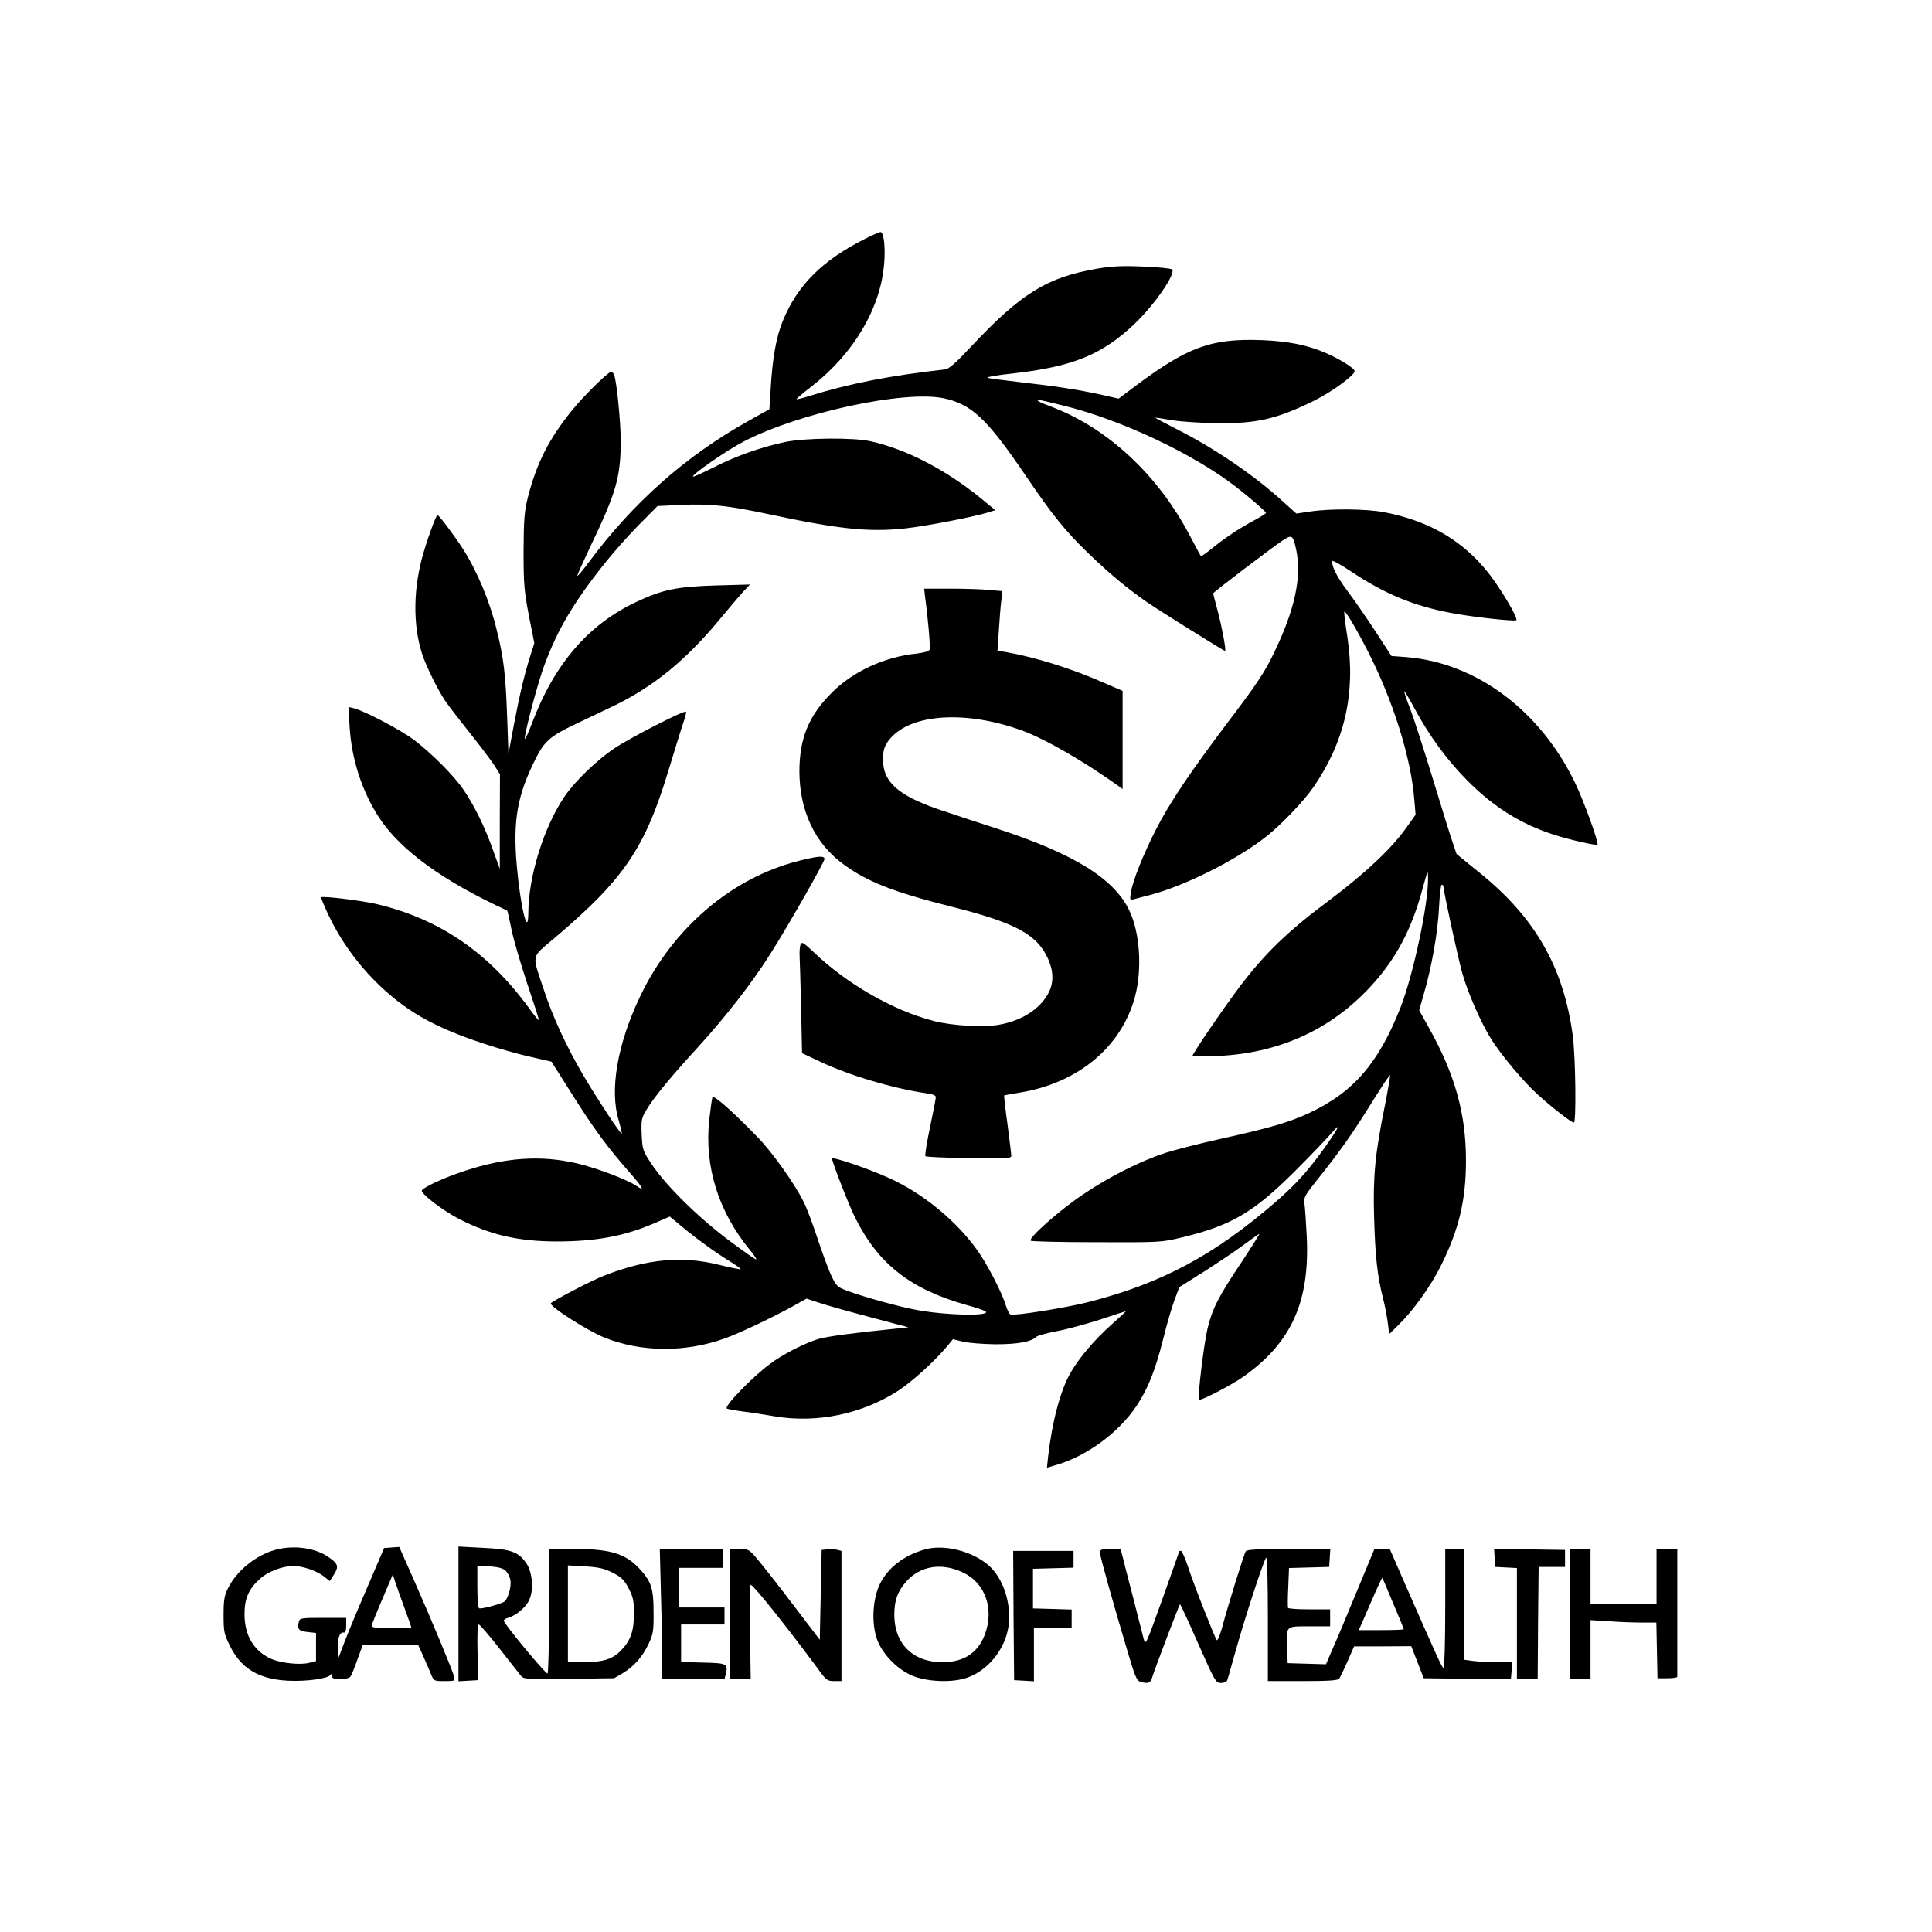 <?xml version="1.0" encoding="UTF-8"?>
<svg data-bbox="118.5 123.001 770.5 768.999" viewBox="0 0 1024 1024" height="1365.333" width="1365.333" xmlns="http://www.w3.org/2000/svg" data-type="shape">
    <g>
        <path d="M457.9 126.9c-22.3 11.3-35.3 24.4-43 43.2-3.5 8.5-5.5 19.9-6.4 35.6l-.7 11.2-11.1 6.2c-33.3 18.6-61.2 43.3-84.7 75-3.3 4.4-6 7.6-6 7 0-.5 3-7.2 6.6-14.8 14.1-29.4 16.3-37.2 16.4-56.3 0-10.2-2.1-31.6-3.5-35.3-.4-.9-1.1-1.7-1.5-1.7-1.6 0-14.7 12.9-21 20.7-12.3 15.3-18.7 28.1-23.3 46.2-1.8 7.3-2.1 11.6-2.2 28.1 0 17.4.3 21.1 2.8 34.2l2.9 14.7-2 6.3c-3 9.3-5.7 20.5-8.9 37.3l-2.8 15-.7-19.5c-.8-22.3-1.8-31.2-5.5-46-3.6-15.1-10.4-31.3-18-43.2-4.4-6.8-12.6-17.8-13.4-17.8-.7 0-4.5 10.1-7.3 19.5-5.6 18.8-5.9 38.3-.9 54 2 6.3 8.5 19.5 12.5 25.3 1.7 2.5 7.6 10.1 13 16.9 5.5 6.9 11.3 14.6 12.9 17.1l2.9 4.6-.1 25v25.1l-3.8-10.5c-4.3-12.1-9.7-23-15.4-31.4-4.9-7.3-17-19.4-26.2-26.4-7-5.3-26.5-15.5-31.9-16.8l-2.9-.7.6 10.4c1 17.2 6.6 34.4 15.6 48.2 11.4 17.4 34.1 33.8 67.9 49.3.2.1 1.2 4.6 2.3 10 1.1 5.5 4.9 18.4 8.4 28.9 3.5 10.4 6.3 19.1 6.1 19.2-.2.2-2.6-2.7-5.3-6.5-21.6-29.6-47.7-47.3-81-55.1-7.9-1.8-28.1-4.3-29.1-3.5-.2.1 1.5 4.2 3.7 9 6.2 13.1 14.5 24.9 25 35.5 15.6 15.5 30.7 24.2 57.1 32.9 8 2.7 19.4 5.9 25.4 7.2l10.9 2.5 9.1 14.4c13.6 21.7 20.3 30.7 33.4 45.6 6.1 7 7 8.9 2.6 5.9-4.6-3.3-22.2-9.9-32.1-12.1-18.8-4.3-37.4-3-58.7 4-10.3 3.3-21.9 8.6-23 10.4-.9 1.5 10.9 10.6 19.4 15 16.6 8.6 31.7 12.1 52.2 12.1 20.6 0 35.7-2.8 51.5-9.6l8.3-3.6 5.3 4.4c7.4 6.3 19.2 14.9 26.5 19.3 3.4 2.1 6 4 5.8 4.2-.2.2-5.5-.8-11.8-2.4-19.5-4.8-38.2-3-60.8 5.9-6 2.3-25.8 12.6-28 14.5-1.5 1.3 19.4 14.7 28.5 18.3 19.6 7.8 42.7 7.9 63.7.4 8-2.9 25.3-11.1 36.3-17.2l7-3.9 7 2.3c3.9 1.3 16 4.7 27 7.6l20 5.3-7.5.8c-22 2.2-35.1 4-39.9 5.3-7.2 2.1-19.3 8.2-26.1 13.4-9.6 7.2-24.1 22.2-22.8 23.5.2.3 4 1 8.4 1.6 4.3.5 12 1.7 17.1 2.6 22.3 3.8 46.6-1.3 65.7-13.8 7.5-5 18.6-15.1 25.5-23.2l3.2-3.9 5.2 1.3c2.9.7 10.6 1.3 17.2 1.4 11.9 0 19.1-1.3 21.7-3.9.7-.7 5.5-2 10.7-3 5.1-.9 15.4-3.7 22.9-6.1 7.4-2.5 13.7-4.5 13.9-4.5.2 0-3.1 3.1-7.4 6.9-9.1 8.1-17.5 17.9-22 25.9-5.3 9.3-9.7 25.9-11.8 44.4l-.6 5.7 3.8-1.1c16.8-4.6 34.1-17.2 43.8-31.8 6-9.1 9.8-18.6 14-35.2 1.9-7.9 4.7-17.3 6.1-21l2.5-6.6 13.2-8.3c7.2-4.6 16.6-10.9 20.9-14.1 4.3-3.2 8-5.8 8.3-5.8.2 0-4 6.7-9.4 14.9-12.3 18.4-15.5 24.6-18.1 35.3-1.9 8-5.4 36.8-4.5 37.7.8.7 17-7.6 23.5-12.2 25.6-18.1 35.3-39.8 33.6-74.6-.4-7.5-.9-15.2-1.2-17.1-.5-3.3.1-4.4 7.8-14 11.5-14.4 17.8-23.4 28.3-40.3 5-8 9.1-14.2 9.3-13.8.1.4-1.1 7.5-2.7 15.7-5.3 26-6.4 37.6-5.8 59.4.6 20.9 1.7 31.1 4.7 43 1.1 4.2 2.2 10.2 2.6 13.4l.7 5.7 4.9-4.8c7.8-7.6 17.1-20.5 22.6-31.6 9.5-19.1 13.2-34.6 13.2-55.6 0-24.7-5.8-45.5-19.5-70.1l-5.3-9.5 2.4-8.5c4.3-14.7 7.5-33 8.1-45.8.3-6.7 1-12.2 1.4-12.2.5 0 .9.2.9.5 0 2.6 7.8 38.4 10.1 46.5 3.1 10.8 9.7 25.7 15.1 34.5 5.6 8.9 17.4 23 25 29.8 8 7.2 17.7 14.7 19 14.7 1.3 0 .9-34.7-.6-46.1-4.9-36.5-20.1-62.9-50.1-86.9-6.3-5.1-11.5-9.3-11.5-9.4 0-.1-.9-2.6-1.9-5.6-1.1-3-5.8-18.3-10.6-34s-10.2-32.5-12.1-37.4c-1.9-4.8-3.3-9-3.1-9.2.2-.2 2.7 4 5.6 9.4 7.7 14.3 17.3 27.4 28.1 38.2 13.7 13.8 28.2 22.8 45.5 28.4 8.4 2.7 22.5 5.9 23.2 5.3.8-.9-7.1-22.8-11.7-32.4-18.4-38.5-52.4-64-89.5-67l-8-.6-8.5-13.1c-4.7-7.1-11.2-16.6-14.6-21.1-5.6-7.4-8.4-12.8-8.4-16.1 0-.7 4.4 1.7 9.8 5.3 18 12 32.9 18.3 53.4 22.2 11.6 2.2 33.6 4.6 34.5 3.8.9-1-6.9-14.4-13.4-23.2-13.8-18.3-32.1-29.3-56.6-34-9.3-1.8-28.5-2-39.1-.4l-7.5 1.1-6.8-6.1c-15-13.8-36.4-28.4-56-38.3-6.7-3.4-12.1-6.3-12-6.4.1-.1 4 .5 8.7 1.3 4.7.8 15.5 1.5 24 1.6 21 .3 31.8-2.2 51.5-11.9 9.2-4.5 21.5-13.5 21.5-15.7 0-1.5-8.3-6.6-15.3-9.6-10-4.3-19.8-6.2-33.7-6.8-27.3-1-39.6 3.5-68.8 25.5l-7.3 5.5-9.7-2.2c-12-2.6-24.4-4.5-43.2-6.6-8-.9-15.4-1.9-16.5-2.2-1.1-.4 5.1-1.5 13.8-2.4 31.4-3.6 46.8-9.9 63.9-26.1 10.8-10.3 22.2-26.8 20-29-.5-.5-7.4-1.2-15.3-1.5-11.1-.5-16.7-.2-24.3 1.1-26.5 4.5-40.3 13-66.8 41.2-7.8 8.4-11.9 12-13.7 12.2-28.9 3.2-51 7.5-72.1 14.1-3.5 1.1-6.6 1.9-6.8 1.7-.1-.2 3.4-3.3 8-6.8 22.3-17.4 36.5-41.4 38.4-64.9.8-8.8-.2-16.9-1.9-16.9-.7 0-4.6 1.8-8.8 3.9zm42.3 84.2c14.9 3.2 23 10.9 43.7 41.4 14 20.6 20.5 28.7 32.9 40.7 11.4 11 20.8 18.8 31.2 26 6.9 4.7 40.6 25.8 41.3 25.8.7 0-1.4-11.5-3.8-20.8-1.4-5.2-2.5-9.5-2.5-9.7 0-.6 31.7-24.7 36.8-28 5-3.3 5.5-3 7.2 4.8 3.1 14.5-.8 32.3-12 55.2-4.7 9.8-9.1 16.4-23.6 35.5-20.6 27.3-31.3 43.1-39 58.2-6.4 12.6-12.1 26.8-13 32.8-.6 3.8-.5 4.2 1.2 3.7 1-.3 4.8-1.3 8.4-2.2 18.8-4.8 46.7-18.8 62.5-31.4 7.9-6.3 19.6-18.6 24.6-25.8 16.6-24.1 22.5-49.8 18.1-79.3-1.2-7.4-1.9-13.6-1.7-13.8.6-.7 6.2 8.7 12.4 20.8 13.4 26.1 23 56.7 24.7 78.7l.7 8.1-4.9 6.9c-7.9 11.1-21.7 24.1-41.4 38.9-21.4 15.9-33.6 27.8-46.6 44.9-8.6 11.4-25.4 36-25.4 37.2 0 .3 6 .3 13.3 0 35.7-1.6 65.1-16.4 86.8-43.4 10.2-12.8 16.9-26.7 21.9-45.3 2.7-9.9 2.9-10.2 2.9-5.6.2 13.7-7.8 51.2-14.6 68.6-11.7 29.6-25 45-48.6 56-10.3 4.8-20.8 7.9-46.7 13.6-11.3 2.5-24.5 5.9-29.5 7.5-13.3 4.4-29.4 12.5-43.2 21.8-12.5 8.3-29.4 23.3-28 24.7.4.4 16.1.8 35 .8 33.8.1 34.3.1 45.4-2.6 25.8-6.2 37.7-13.2 59.4-34.8 8.5-8.5 17.4-17.8 19.7-20.5 5.7-6.6 3.4-2.1-4.1 8.3-8.5 11.9-14.9 18.9-25.4 28.1-32.8 28.4-60.4 43.2-99.3 53.2-12.2 3.1-39.2 7.4-41.4 6.6-.7-.3-1.8-2.5-2.5-4.8-1.9-6.5-9.6-21.4-14.8-28.8-11.2-15.9-29-30.5-46.8-38.6-10.7-4.9-30.5-11.7-30.5-10.4 0 1.7 9.1 25.2 12.3 31.4 12.2 24.4 29.1 37.7 58.7 46.1 5.2 1.4 9.9 3 10.4 3.5 2.8 2.5-19.8 2.2-36-.7-8.7-1.5-28.4-6.9-37.5-10.3-5.4-2.1-5.7-2.4-8.7-8.9-1.6-3.7-4.9-12.6-7.2-19.7-2.4-7.2-5.5-15.5-7.1-18.6-4.8-9.6-16.5-26.1-24.1-33.9-13.3-13.8-23.6-22.9-24.2-21.4-.3.7-1 6.1-1.7 12-2.6 24.7 4.8 48.4 21.4 68.7 2.2 2.6 3.8 5 3.5 5.2-.2.3-6.9-4.4-14.9-10.4-16.2-12.2-33.1-28.9-40.6-40.2-4.6-6.9-4.8-7.5-5.2-15.5-.3-7.6-.1-8.8 2.3-12.8 3.8-6.5 12.5-17.2 27.1-33.1 15.3-16.8 28.9-34.3 38.6-49.6 9.3-14.6 28.9-49 28.9-50.6 0-1.9-3.6-1.6-14.1 1.1-35.1 9-66.1 35.4-83.3 71-12.4 25.7-16.7 50.4-11.6 66.7 1 3.5 1.7 6.5 1.5 6.7-.5.6-13.2-18.7-20.6-31.3-8.7-14.9-16-30.6-20.7-45-6.4-19.3-7-16.5 5.9-27.5 36.7-31.1 47.8-47.5 60.3-89 3.6-11.8 7.2-23.5 8.1-25.9.8-2.4 1.3-4.6 1.1-4.9-.9-.9-29.2 13.6-38.1 19.5-9.2 6.2-20.7 17.3-26.2 25.3-11.1 16.4-19.2 42.4-19.3 62-.1 13.4-4.2-3.5-6.1-25.1-2.1-24 .2-37.3 10-56.8 4.7-9.3 7.8-12 21.1-18.3 4.7-2.2 13.5-6.4 19.5-9.3 21.8-10.4 39.4-24.8 58-47.5 4.3-5.2 9.4-11.2 11.4-13.4l3.6-3.8-18 .5c-20.7.6-28.4 2.2-42.2 8.7-25.4 11.9-43.5 32.9-55.3 64.2-1.9 4.9-3.5 8.6-3.8 8.4-.8-.9 6.8-29.8 10.4-39.3 4.9-13.1 9.9-22.8 17.6-34.4 9.4-13.9 20.3-27.3 32-39.3l10.3-10.4 12.6-.6c15.3-.7 25 .4 46.7 5 36.9 7.9 52.7 9.5 71.7 7.5 10.9-1.2 34.9-5.8 43.5-8.3l4.5-1.4-7-5.8c-18.6-15.3-40-26.5-59-30.7-9.2-2.1-35.1-1.8-45.5.4-12.9 2.8-26 7.4-37.7 13.4-5.8 2.9-10.8 5.2-11 4.9-.9-.9 17.7-13.8 26.7-18.5 29.3-15.3 85.3-27.4 106.2-23zm63.5 3.9c30.3 7.4 68.8 25.5 91.6 43.2 7 5.4 15.7 13 15.7 13.6 0 .4-2.6 2-5.7 3.7-7.8 4.1-15.7 9.3-22.6 14.9-3.2 2.6-6 4.6-6.2 4.4-.2-.2-2.7-4.9-5.7-10.6-17-32.5-43.6-57.2-73.5-68.6-6.7-2.5-8.6-3.6-6.5-3.6.4 0 6.2 1.3 12.9 3z"/>
        <path d="M490.3 316.2c1.6 11.8 2.9 26.9 2.4 28.1-.3.9-2.9 1.6-6.8 2.1-17 1.7-33.8 9.5-44.9 20.6-12.4 12.3-17.3 24.4-17.3 42 .1 20.5 8 37.6 22.7 48.6 12.6 9.5 26.7 15.1 57.6 22.9 32.4 8.1 44.2 14.1 50.3 25.3 3.8 7 4.5 13.6 2 19.3-4 8.8-13.6 15.5-26.1 17.9-8.3 1.7-25.5.7-35.5-1.9-21.7-5.7-45.8-19.6-63.4-36.4-5.5-5.2-6.3-5.7-7-4.1-.4 1.1-.6 3.7-.5 5.9.1 2.2.5 14.7.8 27.8l.5 23.9 9.4 4.4c15.5 7.4 39.2 14.4 56.8 16.9 3.1.4 4.7 1.1 4.7 2 0 .8-1.4 8-3.1 16.1-1.7 8-2.8 14.9-2.4 15.2.4.4 10.8.9 23.1 1 19.3.3 22.4.2 22.4-1.1 0-.8-.9-8.3-2-16.7-1.2-8.4-1.9-15.3-1.8-15.4.2-.1 3.9-.8 8.3-1.5 30.8-5 53.8-24.1 61-50.6 4-14.8 2.7-34.5-3.1-46.2-8.2-16.9-29.8-30.1-70.9-43.4-12.1-3.9-25.7-8.4-30.3-10-21.3-7.4-29.2-14.5-29.2-26.3 0-5.8 1.1-8.4 5.1-12.5 12.2-12.2 41-13.2 69.4-2.6 12.4 4.7 32.4 16.3 50.3 29.1l2.2 1.6v-52l-9.7-4.2c-17.4-7.7-36.7-13.7-52.7-16.5l-3.9-.6.7-10.7c.4-5.9.9-13 1.3-15.8l.5-5.1-6.8-.6c-3.8-.4-13.1-.7-20.8-.7h-13.8l.5 4.2z"/>
        <path d="M145.8 821.5c-10.2 2.8-20.4 11.1-24.9 20.2-2 4-2.4 6.3-2.4 14.3 0 8.8.3 10.1 3.3 16.2 5.9 12.1 15.3 17.8 30.8 18.6 9.8.5 21.3-1.1 22.6-3.1.5-.8.8-.6.8.5 0 1.4.9 1.8 4.4 1.8 2.4 0 4.8-.6 5.3-1.3.5-.6 2.2-4.7 3.7-9l2.8-7.7h29.5l2.6 5.7c1.4 3.2 3.2 7.5 4.1 9.5 1.5 3.8 1.6 3.8 7.2 3.8s5.6 0 5-2.6c-.9-3.5-11.3-28.4-21.1-50.7l-7.9-17.8-4 .3-4 .3-8.8 20.5c-4.9 11.3-10.3 24.3-12.1 29l-3.2 8.5-.3-5.3c-.3-5.3.9-8.3 3.1-7.9.8.1 1.2-1.3 1.2-3.8v-4h-12.3c-11.6 0-12.3.1-12.8 2.1-1 3.8-.1 4.9 4.6 5.4l4.5.5v14.9l-3.5.9c-4.8 1.3-15.2.2-20.3-2.1-9.2-4.1-14.1-12.4-14.1-23.7 0-8.3 2.2-13.3 8.3-18.8 4.1-3.7 11.9-6.7 17.6-6.7 4.8 0 12.2 2.5 16 5.4l3.3 2.6 2.3-3.6c2.6-4.2 2.1-5.6-3.1-9.2-7.2-4.9-18.5-6.4-28.2-3.7zm68.6 30.8c2 5.4 3.6 10 3.6 10.2 0 .3-4.7.5-10.5.5-6.7 0-10.5-.4-10.5-1.1 0-.9 1.5-4.7 9.5-23.4l1.7-4 1.3 4c.7 2.2 2.9 8.4 4.9 13.8z"/>
        <path d="M243 855.4v35.7l5.3-.3 5.2-.3-.4-14.8c-.2-9.3 0-14.7.6-14.7s5.5 5.7 10.9 12.6c5.5 7 10.6 13.5 11.5 14.6 1.4 1.8 2.7 1.9 25.5 1.6l23.9-.3 4.6-2.7c5.9-3.5 10.5-8.7 13.8-15.8 2.3-4.9 2.6-6.7 2.5-16.5 0-12.2-1.1-15.8-6.6-22.1-7.7-8.8-15.8-11.4-35-11.4H291v33c0 18.1-.4 33-.8 33-1.3 0-23.2-26.5-23.2-28 0-.5 1-1.2 2.3-1.5 4.3-1.3 9.5-5.6 11.2-9.5 2.5-5.4 1.7-14.6-1.5-19.4-4.3-6.1-8-7.5-22.9-8.2l-13.1-.7v35.7zm24.9-23c1.1 1 2.3 3.3 2.6 5 .7 3.7-1.4 10.6-3.5 11.7-3.1 1.5-12.2 3.9-13.1 3.3-.5-.3-.9-5.5-.9-11.6v-11l6.4.4c4.5.3 7.1 1 8.5 2.2zm56.9 1.2c4.6 2.4 6.1 3.8 8.4 8.3 2.4 4.6 2.8 6.5 2.8 13.5 0 9.4-1.9 14.4-7.2 19.7-4.4 4.4-9.4 5.9-19.7 5.9H301v-51.3l9.1.5c7.4.5 10.1 1.1 14.7 3.4z"/>
        <path d="M490 821.3c-11.1 3.2-19.4 9.6-23.7 18.4-3.9 8-4.5 21.2-1.3 29.6 2.8 7.3 10 14.9 17.7 18.5 8.2 3.7 22.3 4.3 30.5 1.2 11.7-4.4 20.8-16.8 21.6-29.5.8-12.2-4.2-24.9-12.1-30.9-9.2-7-23-10.1-32.7-7.3zm20.7 12.3c11.6 5.6 16.3 19.3 11.3 32.7-3.7 9.8-11.2 14.7-22.5 14.7-15.6 0-25.5-9.8-25.5-25.1 0-7.6 1.7-12.3 6.1-17.4 7.6-8.7 19.2-10.5 30.6-4.9z"/>
        <path d="M350.3 844.2c.4 12.8.7 28.4.7 34.5V890h33l.6-2.4c1.4-5.8.9-6.1-11.9-6.4l-11.7-.3V861h23v-9h-24v-21h23v-10h-33.3l.6 23.2z"/>
        <path d="M387 855.5V890h10.9l-.4-25c-.3-13.8-.1-25 .4-25 1.4 0 18.9 21.9 35.4 44.2 4.6 6.4 5.2 6.8 8.8 6.8h3.9v-69l-2.4-.6c-1.3-.3-3.7-.4-5.2-.2l-2.9.3-.5 23.8-.5 23.8-13.5-17.7c-7.4-9.8-15.9-20.6-18.8-24.1-5.2-6.2-5.4-6.3-10.3-6.3H387v34.5z"/>
        <path d="M583 822.9c0 1.9 6.9 26.6 15.2 54.3 3.3 11.2 4.4 13.7 6.2 14.2 4.3 1.2 5.5.6 6.4-2.7 1-3.5 14.1-37.9 14.6-38.4.2-.2 4.5 9.1 9.6 20.7 9 20.3 9.4 21 12.2 21 1.6 0 3-.6 3.2-1.3.3-.6 2.3-7.9 4.6-16 4.9-17.5 14.8-47.8 16.1-49.1.5-.6.9 12.4.9 32.2V891h18.4c13.5 0 18.6-.3 19.4-1.3.5-.6 2.5-4.8 4.4-9.1l3.5-8h15.2l15.1-.1 3.3 8.5 3.3 8.5 23.1.3 23.1.2.4-4.5.3-4.5H794c-4.1 0-9.9-.3-12.7-.6l-5.3-.7V821h-10v31.5c0 17.7-.4 31.5-.9 31.5-.8 0-3.2-5.3-21.2-46.3l-7.3-16.7h-8.1l-3.9 9.3c-2.1 5-6 14.6-8.8 21.2-2.7 6.6-6.7 16.2-9 21.3l-4 9.3-10.2-.3-10.1-.3-.3-7.5c-.5-12.5-1-12 11.8-12h11v-9h-10.9c-6.1 0-11.2-.3-11.4-.8-.2-.4-.2-5.3.1-10.9l.4-10.2 10.7-.3 10.6-.3.3-4.8.3-4.7h-21.9c-16.4 0-22.2.3-22.9 1.2-.9 1.2-9.2 27.9-12.9 41.6-1 3.4-2.1 5.9-2.5 5.5-1-1.2-12.2-29.4-15.3-39.1-1.5-4.5-3.2-8.2-3.7-8.2s-.9.1-.9.3c0 .1-4 11.5-8.9 25.2-8.9 24.7-8.9 24.9-10 20.9-.5-2.1-3.1-12-5.6-21.9-2.6-9.9-5.1-19.7-5.6-21.8l-1-3.7h-5.4c-4.7 0-5.5.3-5.5 1.9zm155.4 26.9c3.1 7.2 5.6 13.4 5.6 13.7 0 .3-5.4.5-11.9.5h-11.9l6.1-14c3.3-7.7 6.2-13.8 6.3-13.7.2.1 2.8 6.2 5.8 13.5z"/>
        <path d="m792.2 825.7.3 4.8 5.8.3 5.7.3V890h11l.2-29.8.3-29.7h14v-9l-18.8-.3-18.8-.2.3 4.7z"/>
        <path d="M832 855.5V890h11v-31.3l9.8.6c5.3.4 13.2.7 17.4.7h7.7l.3 14.7.3 14.8h5.3c2.8 0 5.2-.3 5.2-.8V821h-11v29h-35v-29h-11v34.5z"/>
        <path d="m537.2 856.2.3 34.3 5.3.3 5.2.3V863h20v-9.9l-10.2-.3-10.3-.3v-21l10.8-.3 10.7-.3V822h-32l.2 34.2z"/>
    </g>
</svg>
